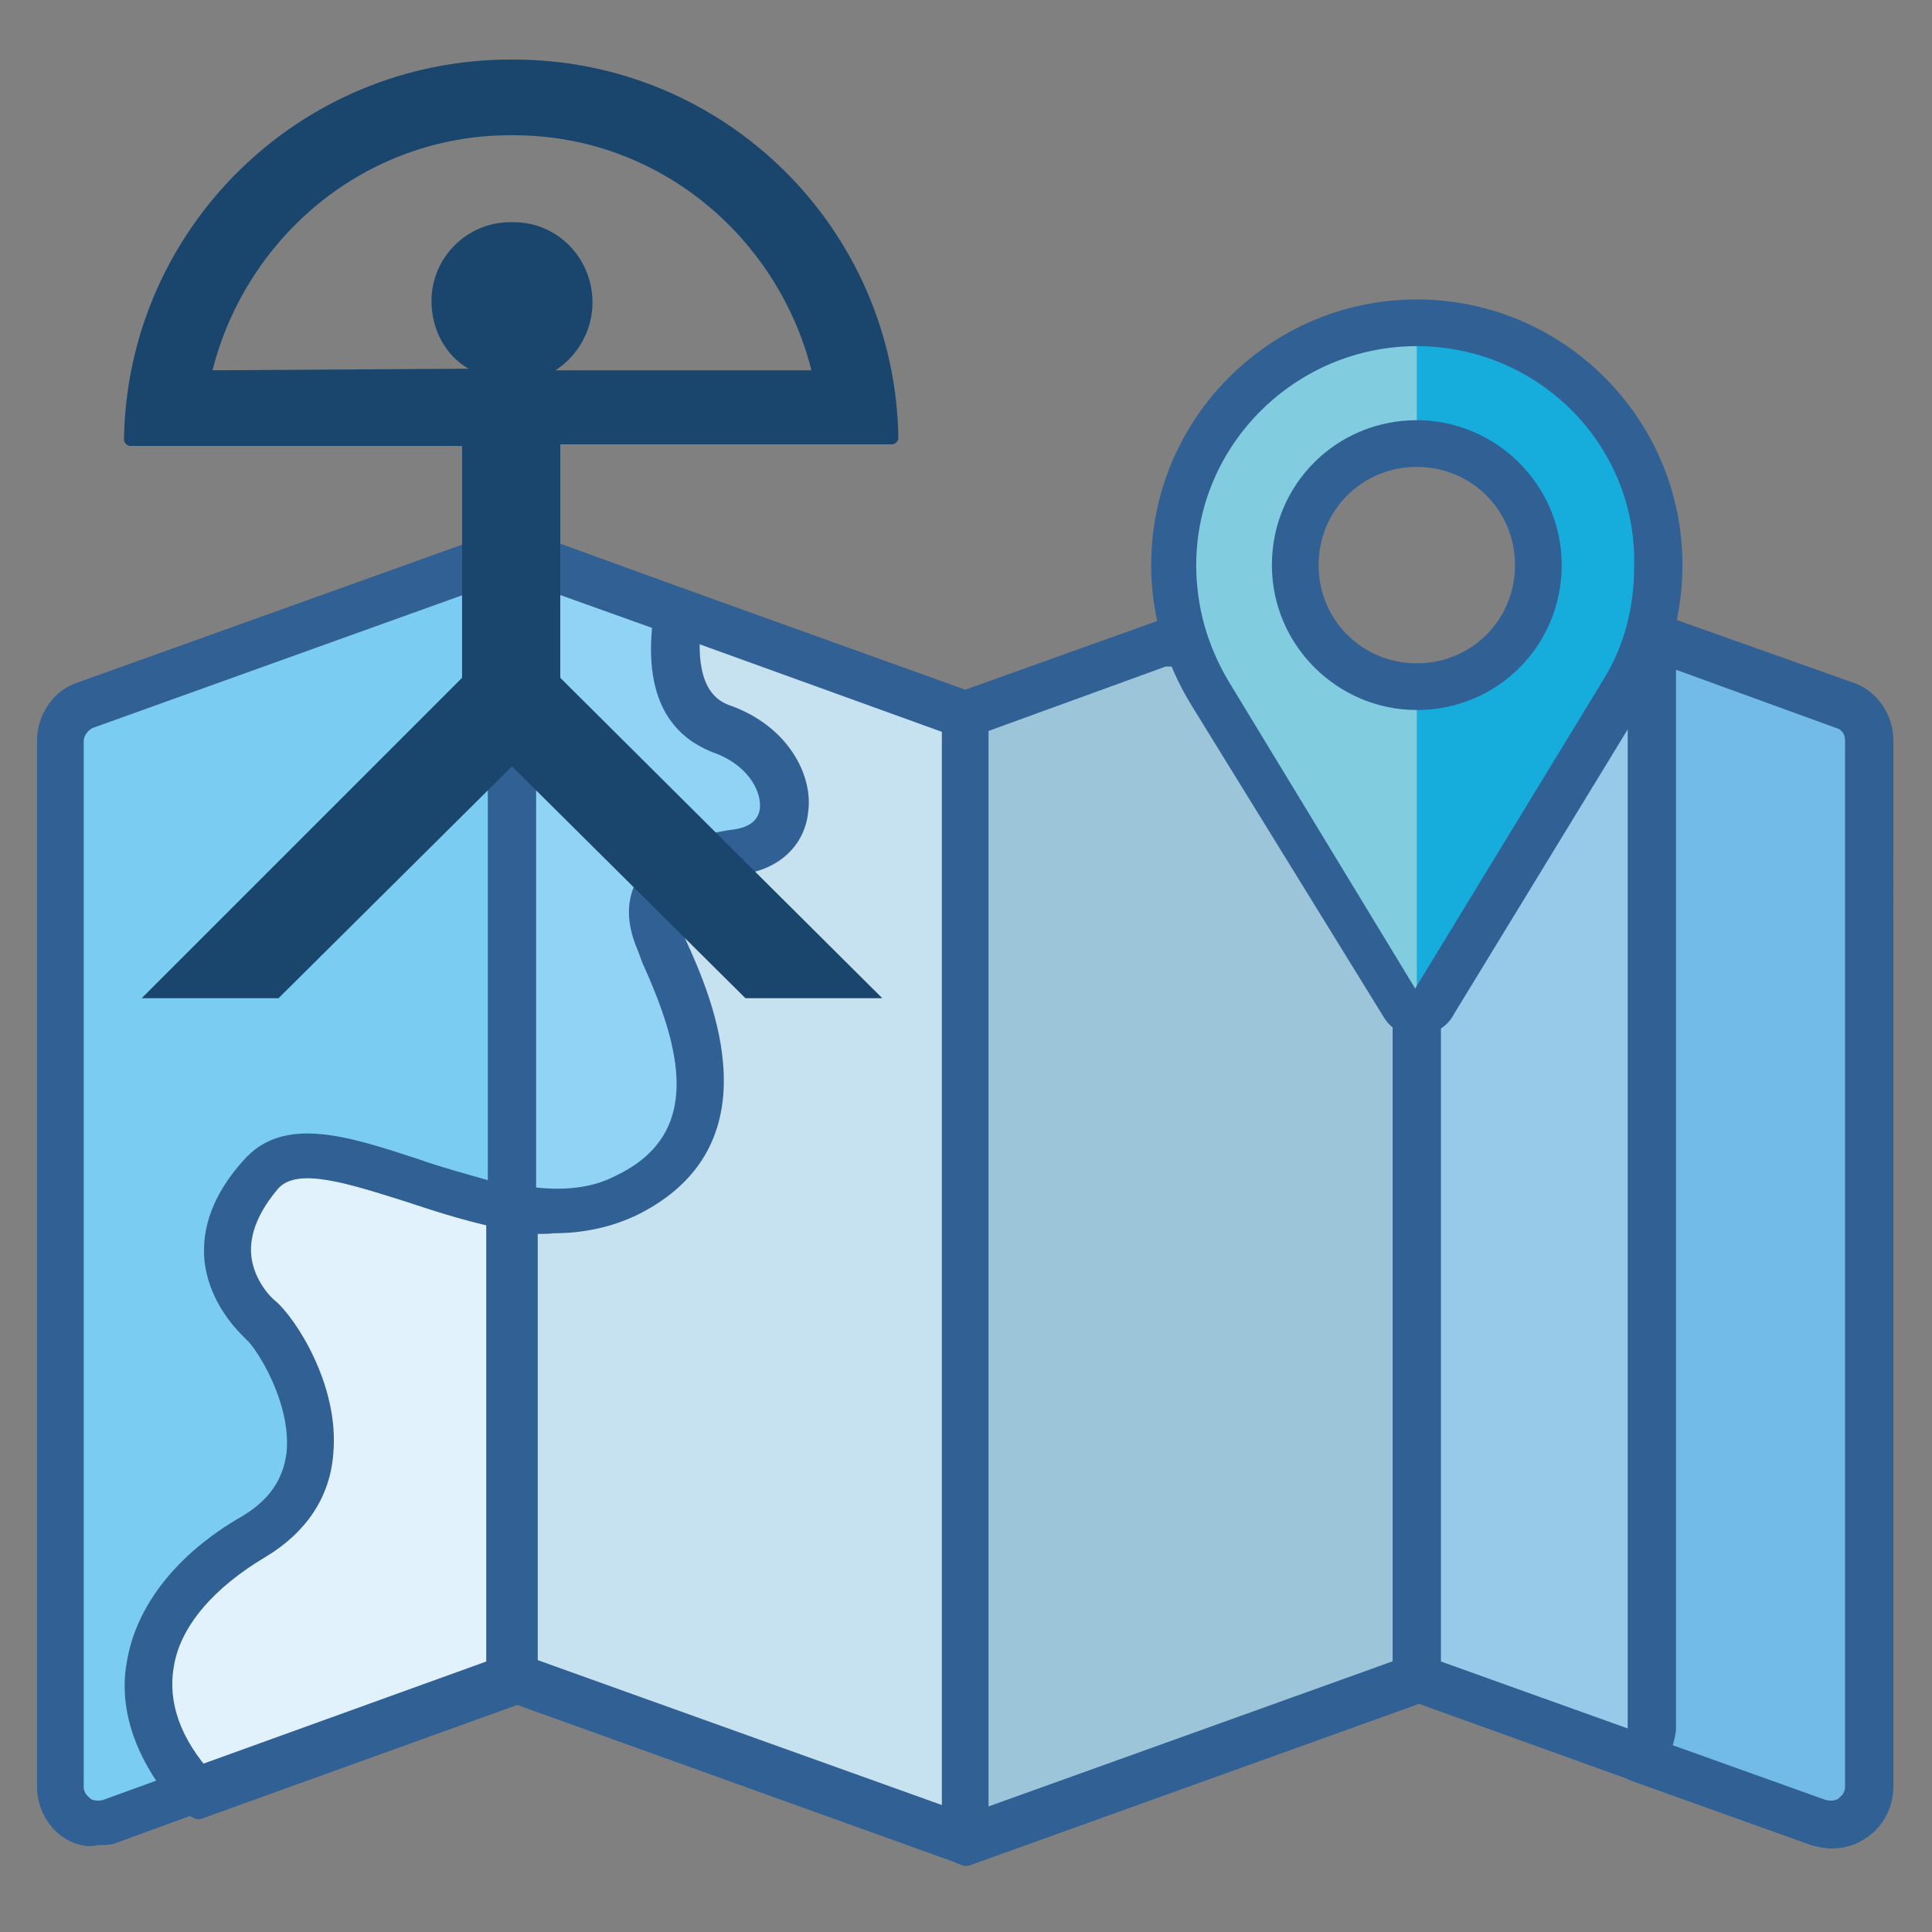 <?xml version="1.0" encoding="utf-8"?>
<!-- Generator: $$$/GeneralStr/196=Adobe Illustrator 27.6.0, SVG Export Plug-In . SVG Version: 6.00 Build 0)  -->
<svg version="1.1" id="UALjoven_Semana_Ciencia_2023"
	 xmlns="http://www.w3.org/2000/svg" xmlns:xlink="http://www.w3.org/1999/xlink" x="0px" y="0px" viewBox="0 0 120 120"
	 style="enable-background:new 0 0 120 120;" xml:space="preserve">
<rect x="0" y="0" width="120" height="120" fill="#808080" stroke="none"/>
<style type="text/css">
	.st0{fill:#C6E1EF;}
	.st1{fill:#316094;}
	.st2{fill:#9CC5DA;}
	.st3{fill:#96CAE8;}
	.st4{fill:#72BAE8;}
	.st5{fill:#90D3F4;}
	.st6{fill:#E1F2FD;}
	.st7{fill:#7ACCF3;}
	.st8{fill:#81CCDE;}
	.st9{fill:#16ACDC;}
	.st10{fill-rule:evenodd;clip-rule:evenodd;fill:#1A466D;}
</style>
<g id="Taller_24_Arte_Cartografia_Almeria">
	<g id="MAPA">
		<g>
			<path class="st0" d="M30.3,73.3v29l1.5,1.9l28.1,10.1l1.6-2.9V46.9l-1.6-2.5L42.1,38l-1.5,1.1l-1.3,18.4l2.1,12.1l-7.6,4.2
				L31.8,75L30.3,73.3z"/>
			<path class="st1" d="M59.4,115.7l-28.1-10.1c-0.3-0.1-0.5-0.3-0.7-0.5l-1.5-1.9c-0.2-0.3-0.3-0.6-0.3-0.9v-29
				c0-0.6,0.4-1.2,1-1.4c0.6-0.2,1.2-0.1,1.6,0.4l0.7,0.8l7.6-4.3l-2-11.1c0-0.1,0-0.2,0-0.4L39.1,39c0-0.4,0.2-0.8,0.6-1.1l1.5-1.1
				c0.4-0.3,0.9-0.4,1.4-0.2L60.4,43c0.3,0.1,0.6,0.3,0.8,0.6l1.6,2.5c0.1,0.2,0.2,0.5,0.2,0.8v64.5c0,0.2-0.1,0.5-0.2,0.7l-1.6,2.9
				c-0.3,0.5-0.8,0.8-1.3,0.8C59.8,115.8,59.6,115.7,59.4,115.7z M60,47.3l-1.1-1.7l-16.6-6L42,39.9l-1.2,17.6l2.1,11.9
				c0.1,0.6-0.2,1.2-0.7,1.6l-7.6,4.2l-1.9,1.1c-0.2,0.1-0.6,0.2-0.8,0.2v25.3l0.9,1.1l26.5,9.5L60,111V47.3z"/>
		</g>
		<g>
			<path class="st2" d="M59.9,44.4v69.9L88,104.2l1.8-1.5v-46L74,40h-1.8L59.9,44.4z"/>
			<path class="st1" d="M59.1,115.5c-0.4-0.3-0.6-0.7-0.6-1.2V44.4c0-0.6,0.4-1.2,1-1.4l12.3-4.4c0.2-0.1,0.3-0.1,0.5-0.1H74
				c0.4,0,0.8,0.2,1.1,0.5l15.8,16.8c0.3,0.3,0.4,0.6,0.4,1v46c0,0.4-0.2,0.8-0.5,1.1l-1.8,1.5c-0.1,0.1-0.3,0.2-0.5,0.3l-28.1,10.1
				c-0.2,0.1-0.3,0.1-0.5,0.1C59.6,115.8,59.3,115.7,59.1,115.5z M88.3,102V57.3l-15-15.9h-0.9l-11,4v66.8l25.9-9.3L88.3,102z"/>
		</g>
		<g>
			<path class="st3" d="M88,56.7v47.5l25,9c1.5,0.5,3.1-0.6,3.1-2.2V46c0-1-0.6-1.9-1.6-2.2L103.9,40h-1.8L88.7,54.8L88,56.7z"/>
			<path class="st1" d="M112.5,114.6l-25-9c-0.6-0.2-1-0.8-1-1.4V56.7c0-0.2,0-0.3,0.1-0.5l0.7-2c0.1-0.2,0.2-0.3,0.3-0.5L101,39
				c0.3-0.3,0.7-0.5,1.1-0.5h1.8c0.2,0,0.3,0,0.5,0.1l10.7,3.8c1.5,0.5,2.5,2,2.5,3.6V111c0,1.2-0.6,2.4-1.6,3.1
				c-0.7,0.5-1.4,0.7-2.2,0.7C113.3,114.8,112.9,114.7,112.5,114.6z M102.7,41.5L90,55.5L89.5,57v46.2l24,8.6c0.4,0.1,0.7,0,0.8-0.1
				c0.1-0.1,0.4-0.3,0.4-0.7V46c0-0.4-0.2-0.7-0.6-0.8l-10.5-3.8H102.7z"/>
		</g>
		<g>
			<path class="st4" d="M101.8,109.1l11.2,4c1.5,0.5,3.1-0.6,3.1-2.2V46c0-1-0.6-1.9-1.6-2.2L103.9,40h-1.2v67.3
				C102.7,108,102.3,108.7,101.8,109.1z"/>
			<path class="st1" d="M112.5,114.6l-11.2-4c-0.5-0.2-0.9-0.6-1-1.1c-0.1-0.5,0.1-1.1,0.5-1.4c0.1-0.1,0.3-0.3,0.3-0.7V40
				c0-0.8,0.7-1.5,1.5-1.5h1.2c0.2,0,0.3,0,0.5,0.1l10.7,3.8c1.5,0.5,2.5,2,2.5,3.6V111c0,1.2-0.6,2.4-1.6,3.1
				c-0.7,0.5-1.4,0.7-2.2,0.7C113.3,114.8,112.9,114.7,112.5,114.6z M104.1,107.3c0,0.4-0.1,0.7-0.2,1.1l9.5,3.4
				c0.4,0.1,0.7,0,0.8-0.1c0.1-0.1,0.4-0.3,0.4-0.7V46c0-0.4-0.2-0.7-0.6-0.8l-9.9-3.6V107.3z"/>
		</g>
		<g>
			<path class="st5" d="M30.8,35.7v37.7l1,1.6c2.4,0.4,4.9,0.4,7.1-0.7c8-3.9,3.4-12.7,2-15.9c-1.4-3.2,0.8-4.9,4.9-5.5
				c4.1-0.6,3.7-5.9-1.2-7.7c-2.9-1.1-3-4.5-2.6-7.3l-10.2-3.7L30.8,35.7z"/>
			<path class="st1" d="M31.6,76.5c-0.4-0.1-0.8-0.3-1-0.7l-1-1.6c-0.1-0.2-0.2-0.5-0.2-0.8V35.7c0-0.3,0.1-0.6,0.3-0.9l1-1.4
				c0.4-0.5,1.1-0.7,1.7-0.5l10.2,3.7c0.7,0.2,1.1,0.9,1,1.6c-0.3,2.2-0.3,4.9,1.7,5.6c3.7,1.3,5.2,4.4,4.9,6.6
				c-0.2,2.1-1.8,3.6-4.1,3.9c-2,0.3-3.5,0.9-3.9,1.6c-0.1,0.2-0.4,0.6,0.1,1.8l0.3,0.7c1.6,3.5,5.7,12.8-3.1,17.1
				c-1.5,0.7-3.2,1.1-5.1,1.1C33.6,76.7,32.6,76.6,31.6,76.5z M32.4,36.1L32.4,36.1l0,36.9l0.4,0.7c2.2,0.3,4,0.1,5.5-0.7
				c5.4-2.6,4-7.9,1.6-13.2L39.6,59c-0.9-2.1-0.5-3.5,0-4.4c0.9-1.6,3-2.7,6.1-3.1c0.6-0.1,1.4-0.4,1.5-1.3c0.1-1.2-0.9-2.8-3-3.5
				C42.5,46,40,44.3,40.5,39L32.4,36.1z"/>
		</g>
		<g>
			<path class="st6" d="M12.1,111.3l19.7-7.1V75l-1.7-2c0,0-14.2-6.4-16.6,2s7.9,12.4,1.7,18C8.9,98.6,3.3,105.5,12.1,111.3z"/>
			<path class="st1" d="M11.3,112.5c-3.2-2.1-5-4.7-5.2-7.5c-0.4-5,4.1-9.6,8.1-13.1c2.4-2.1,1.8-3.5,0-6.7
				c-1.5-2.7-3.3-6.1-2.1-10.5c0.6-2.1,1.9-3.7,3.8-4.5c5.5-2.6,14.5,1.5,14.9,1.6c0.2,0.1,0.4,0.2,0.5,0.4l1.7,2
				c0.2,0.3,0.4,0.6,0.4,1v29.2c0,0.6-0.4,1.2-1,1.4l-19.7,7.1c-0.2,0.1-0.3,0.1-0.5,0.1C11.8,112.8,11.5,112.7,11.3,112.5z
				 M30.3,75.6l-1.2-1.3c-2.5-1.1-8.7-3.1-12.1-1.5c-1.1,0.5-1.8,1.4-2.2,2.7c-0.9,3.3,0.5,5.9,1.8,8.3c1.7,3.1,3.6,6.6-0.6,10.4
				c-3.2,2.8-7.4,7-7.1,10.7c0.1,1.7,1.2,3.3,3.3,4.8l18-6.5V75.6z"/>
		</g>
		<g>
			<path class="st7" d="M12.1,111.3c-5.4-6.2-2.6-12.2,3.6-15.8c6.9-4,1.8-12.3,0.5-13.5s-3.8-4.6,0-9c2.8-3.2,9.2,1,15.6,2V34.3
				L5.3,43.8C4.3,44.2,3.7,45,3.7,46V111c0,1.6,1.6,2.8,3.1,2.2L12.1,111.3z"/>
			<path class="st1" d="M3.9,114.1c-1-0.7-1.6-1.9-1.6-3.1V46c0-1.6,1-3.1,2.5-3.6l26.5-9.5c0.5-0.2,1-0.1,1.4,0.2
				c0.4,0.3,0.6,0.7,0.6,1.2V75c0,0.4-0.2,0.8-0.5,1.1c-0.3,0.3-0.8,0.4-1.2,0.3c-2.2-0.4-4.4-1.1-6.5-1.8c-3.5-1.1-6.6-2.1-7.8-0.8
				c-1.2,1.4-1.8,2.8-1.7,4.1c0.1,1.3,0.9,2.4,1.5,2.9c1.2,1,4,5.2,3.6,9.5c-0.2,2.7-1.7,4.9-4.2,6.4c-3.2,1.9-5.3,4.3-5.7,6.8
				c-0.4,2.2,0.4,4.5,2.4,6.7c0.3,0.4,0.4,0.9,0.3,1.3c-0.1,0.5-0.5,0.9-0.9,1l-5.2,1.9l0,0c-0.4,0.2-0.9,0.2-1.3,0.2
				C5.3,114.8,4.5,114.5,3.9,114.1z M9.7,110.6c-1.6-2.4-2.3-5-1.8-7.5c0.6-3.4,3.1-6.6,7.1-8.9c1.7-1,2.6-2.3,2.8-4
				c0.3-3.1-1.9-6.5-2.5-7c-0.5-0.5-2.3-2.2-2.6-4.9c-0.2-2.1,0.6-4.2,2.4-6.2c2.5-2.9,6.6-1.5,10.9-0.1c1.4,0.5,2.9,0.9,4.3,1.3
				V36.4L5.8,45.2c-0.3,0.1-0.6,0.5-0.6,0.8V111c0,0.4,0.3,0.6,0.4,0.7c0.1,0.1,0.4,0.2,0.8,0.1L9.7,110.6z"/>
		</g>
	</g>
	<g id="pin">
		<path class="st8" d="M88,20c-8.3,0-15.1,6.8-15.1,15.1c0,2.8,0.8,5.6,2.3,7.9L87,62.3c0.2,0.3,0.5,0.5,0.9,0.6
			c0.5,0.1,1-0.1,1.3-0.6L101,42.8c1.4-2.3,2.1-5,2.1-7.7C103.1,26.8,96.3,20,88,20z M88,42.6c-4.2,0-7.5-3.4-7.5-7.5
			c0-4.1,3.4-7.5,7.5-7.5c4.1,0,7.5,3.4,7.5,7.5C95.6,39.2,92.3,42.6,88,42.6z"/>
		<path class="st9" d="M88,20v7.5c4.1,0,7.5,3.4,7.5,7.5c0,4.1-3.3,7.5-7.5,7.5v20.3c0.4,0,0.9-0.2,1.1-0.6L101,42.8
			c1.4-2.3,2.1-5,2.1-7.7C103.1,26.8,96.3,20,88,20z"/>
		<path class="st1" d="M88.1,64.3c-0.1,0-0.3,0-0.4,0c-0.8-0.1-1.4-0.5-1.8-1.2L74,43.8c-1.6-2.6-2.5-5.6-2.5-8.7
			c0-9.1,7.4-16.5,16.5-16.5s16.5,7.4,16.5,16.5c0,3-0.8,5.9-2.3,8.4L90.3,63C89.9,63.8,89,64.3,88.1,64.3z M87.9,61.6
			C87.9,61.6,87.9,61.6,87.9,61.6L87.9,61.6z M88,21.5c-7.5,0-13.7,6.1-13.7,13.6c0,2.6,0.7,5,2,7.2l11.6,19.1l11.7-19.2
			c1.3-2.1,1.9-4.5,1.9-7C101.7,27.6,95.5,21.5,88,21.5z M88,44.1c-4.9,0-9-4-9-9s4-9,9-9c4.9,0,9,4,9,9S93,44.1,88,44.1z M88,29
			c-3.4,0-6.1,2.7-6.1,6.1s2.7,6.1,6.1,6.1c3.4,0,6.1-2.7,6.1-6.1S91.4,29,88,29z"/>
	</g>
	<path id="indalo_00000065065460441772074680000012607130333823281569_" class="st10" d="M31.8,47.6L46.3,62l8.5,0L34.8,42.1V27.6
		l20.6,0c0.2,0,0.4-0.2,0.4-0.4C55.6,14.2,45,3.7,31.9,3.7h-0.2c-13.1,0-23.8,10.5-24,23.6c0,0.2,0.2,0.4,0.4,0.4l20.6,0v14.4
		L8.8,62l8.5,0L31.8,47.6L31.8,47.6z M31.9,13.8h-0.2c-2.7,0-4.9,2.2-4.9,4.9l0,0c0,1.8,0.9,3.4,2.3,4.2L13.2,23
		c2.1-8.3,9.5-14.6,18.5-14.6h0.2c9,0,16.4,6.3,18.5,14.6L34.5,23c1.4-0.9,2.3-2.5,2.3-4.2C36.8,16,34.6,13.8,31.9,13.8L31.9,13.8z"
		/>
</g>
</svg>
